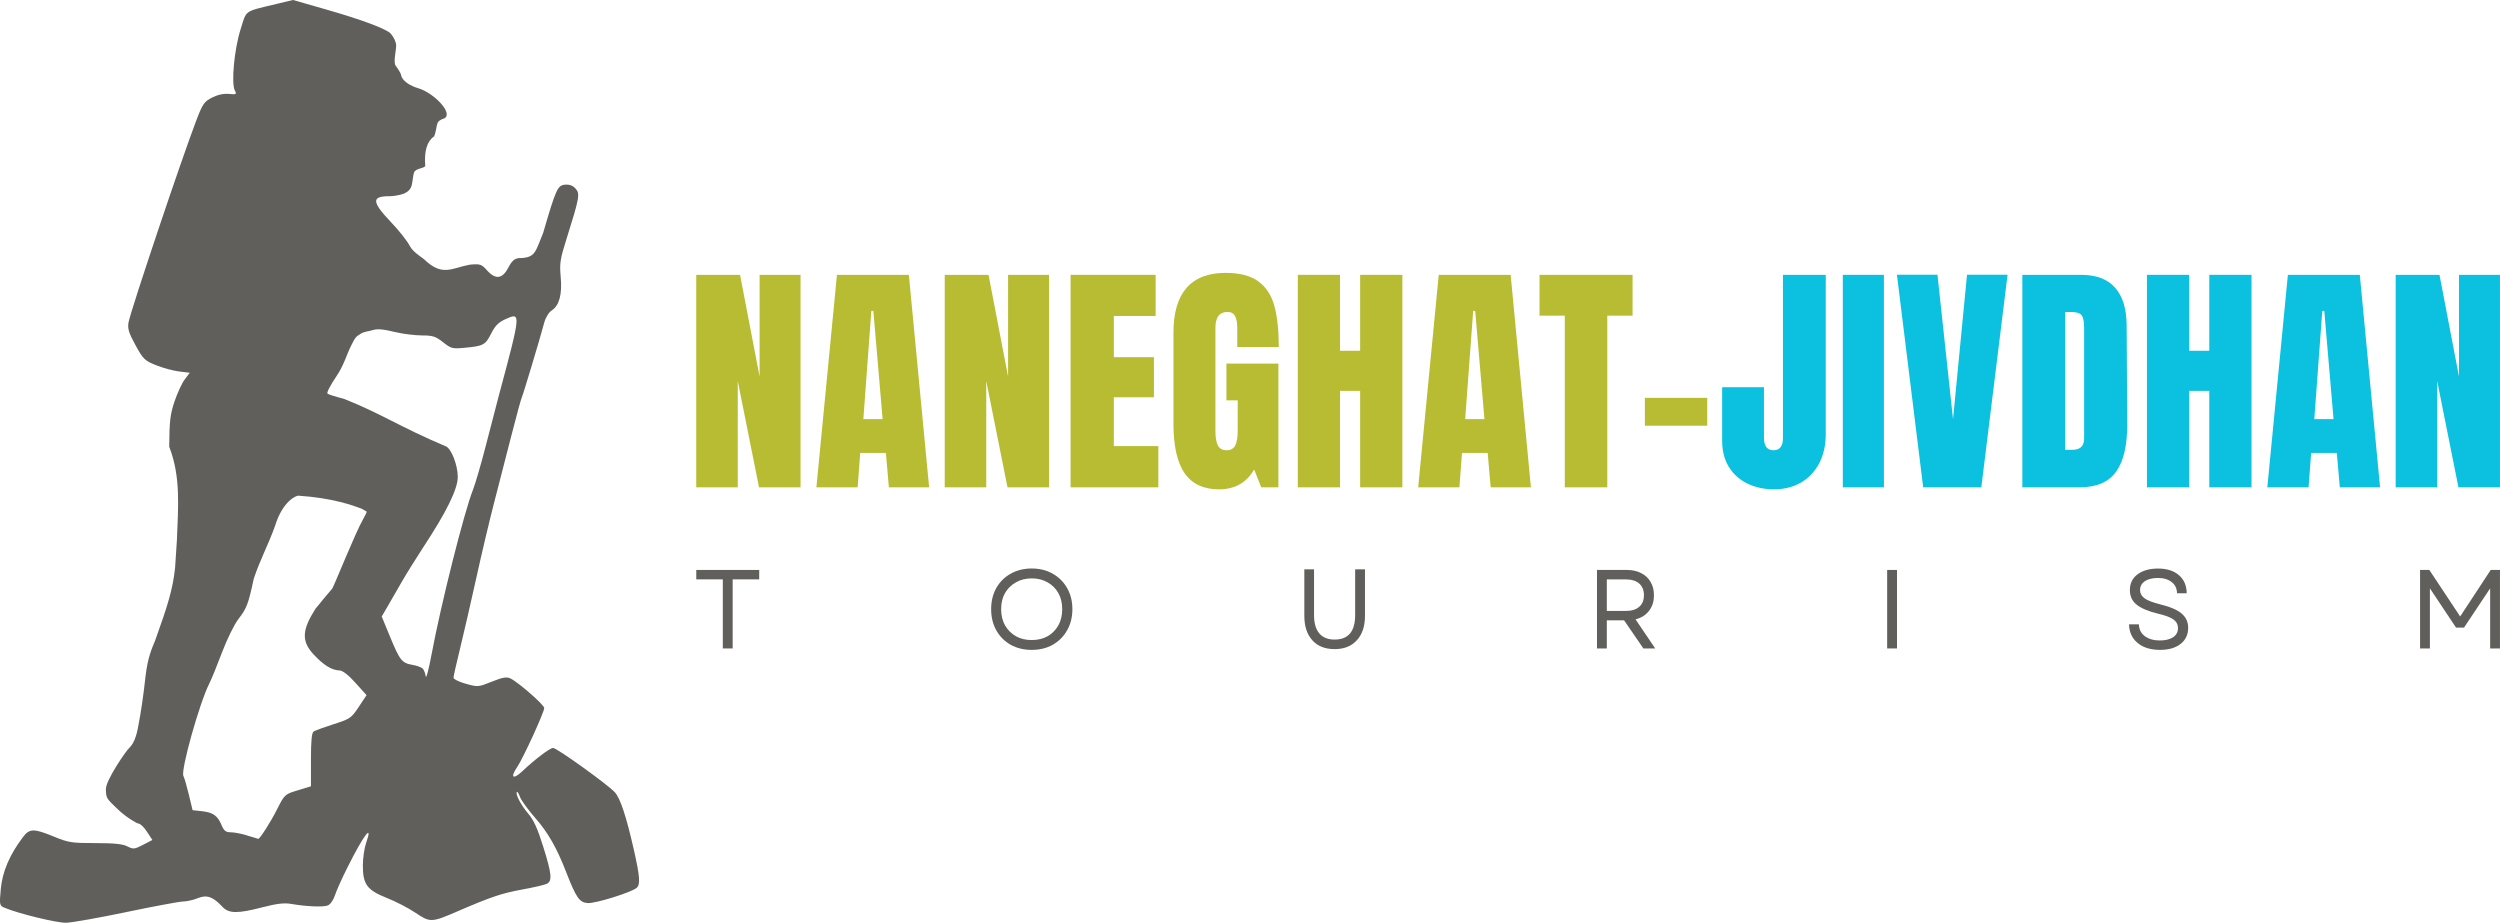 <?xml version="1.0" encoding="UTF-8"?>
<!DOCTYPE svg PUBLIC "-//W3C//DTD SVG 1.1//EN" "http://www.w3.org/Graphics/SVG/1.1/DTD/svg11.dtd">
<!-- Creator: CorelDRAW 2021 (64-Bit) -->
<svg xmlns="http://www.w3.org/2000/svg" xml:space="preserve" width="96.562mm" height="35.641mm" version="1.1" style="shape-rendering:geometricPrecision; text-rendering:geometricPrecision; image-rendering:optimizeQuality; fill-rule:evenodd; clip-rule:evenodd"
viewBox="0 0 78.565 28.998"
 xmlns:xlink="http://www.w3.org/1999/xlink"
 xmlns:xodm="http://www.corel.com/coreldraw/odm/2003">
 <defs>
  <style type="text/css">
   <![CDATA[
    .fil2 {fill:#0CC0DF;fill-rule:nonzero}
    .fil0 {fill:#615F5B;fill-rule:nonzero}
    .fil1 {fill:#B7BC32;fill-rule:nonzero}
   ]]>
  </style>
 </defs>
 <g id="Layer_x0020_1">
  <path class="fil0" d="M3.967 28.663c0.859,-0.179 1.662,-0.329 1.784,-0.332 0.123,-0.002 0.332,-0.05 0.464,-0.105 0.279,-0.116 0.477,-0.048 0.768,0.264 0.209,0.223 0.468,0.228 1.27,0.021 0.44,-0.114 0.68,-0.142 0.89,-0.106 0.478,0.083 1.004,0.106 1.153,0.051 0.082,-0.03 0.177,-0.161 0.226,-0.311 0.046,-0.143 0.22,-0.532 0.387,-0.866 0.516,-1.034 0.827,-1.446 0.596,-0.788 -0.056,0.16 -0.102,0.478 -0.102,0.707 0,0.597 0.132,0.774 0.754,1.021 0.275,0.108 0.68,0.318 0.897,0.464 0.465,0.313 0.505,0.312 1.334,-0.048 1.043,-0.451 1.384,-0.565 2.037,-0.684 0.354,-0.064 0.698,-0.144 0.764,-0.179 0.171,-0.089 0.149,-0.316 -0.12,-1.172 -0.174,-0.559 -0.299,-0.835 -0.474,-1.037 -0.226,-0.265 -0.409,-0.618 -0.35,-0.678 0.016,-0.015 0.059,0.057 0.097,0.162 0.037,0.104 0.256,0.403 0.484,0.665 0.397,0.453 0.669,0.93 0.965,1.691 0.315,0.809 0.416,0.955 0.673,0.977 0.233,0.02 1.36,-0.329 1.541,-0.477 0.124,-0.101 0.106,-0.349 -0.082,-1.182 -0.238,-1.056 -0.426,-1.626 -0.599,-1.821 -0.209,-0.234 -1.824,-1.395 -1.941,-1.395 -0.102,0 -0.558,0.345 -0.968,0.731 -0.294,0.277 -0.389,0.202 -0.163,-0.13 0.188,-0.276 0.851,-1.724 0.851,-1.857 0,-0.098 -0.82,-0.814 -1.065,-0.93 -0.116,-0.056 -0.241,-0.033 -0.581,0.102 -0.424,0.171 -0.44,0.172 -0.819,0.066 -0.212,-0.059 -0.386,-0.143 -0.386,-0.188 0,-0.044 0.089,-0.444 0.199,-0.888 0.109,-0.445 0.341,-1.45 0.514,-2.233 0.172,-0.783 0.422,-1.837 0.553,-2.341 0.131,-0.504 0.373,-1.448 0.539,-2.097 0.166,-0.648 0.317,-1.203 0.335,-1.233 0.033,-0.054 0.576,-1.86 0.708,-2.356 0.046,-0.172 0.142,-0.332 0.24,-0.396 0.238,-0.156 0.332,-0.509 0.28,-1.061 -0.038,-0.416 -0.017,-0.554 0.186,-1.195 0.405,-1.288 0.428,-1.411 0.281,-1.574 -0.087,-0.097 -0.193,-0.134 -0.335,-0.121 -0.229,0.022 -0.281,0.139 -0.682,1.513 -0.249,0.598 -0.234,0.79 -0.764,0.794 -0.139,0.016 -0.222,0.09 -0.327,0.292 -0.186,0.362 -0.404,0.393 -0.668,0.098 -0.177,-0.199 -0.217,-0.212 -0.539,-0.185 -0.585,0.105 -0.865,0.392 -1.449,-0.173 -0.113,-0.084 -0.356,-0.245 -0.438,-0.403 -0.08,-0.158 -0.336,-0.485 -0.569,-0.728 -0.718,-0.751 -0.601,-0.849 0.005,-0.849 0.758,-0.077 0.583,-0.384 0.692,-0.743 0.042,-0.138 0.368,-0.131 0.35,-0.219 -0.034,-0.473 0.062,-0.766 0.285,-0.921 0.127,-0.373 0.01,-0.461 0.321,-0.563 0.282,-0.162 -0.335,-0.797 -0.817,-0.942 -0.475,-0.142 -0.545,-0.376 -0.545,-0.412 0,-0.036 -0.077,-0.171 -0.172,-0.298 -0.093,-0.128 0.047,-0.561 0.008,-0.703 -0.037,-0.141 -0.136,-0.3 -0.219,-0.353 -0.187,-0.119 -0.694,-0.344 -2.005,-0.72l-1.01 -0.29 -0.483 0.116c-1.082,0.261 -0.967,0.181 -1.165,0.806 -0.198,0.622 -0.299,1.702 -0.181,1.923 0.064,0.12 0.05,0.13 -0.186,0.107 -0.165,-0.015 -0.353,0.025 -0.53,0.115 -0.246,0.126 -0.296,0.198 -0.489,0.703 -0.465,1.21 -2.073,6.005 -2.136,6.365 -0.033,0.194 0.007,0.325 0.219,0.713 0.243,0.444 0.287,0.485 0.652,0.632 0.215,0.086 0.539,0.173 0.721,0.195l0.332 0.04 -0.158 0.211c-0.087,0.116 -0.231,0.426 -0.319,0.687 -0.137,0.405 -0.162,0.616 -0.168,1.426 0.368,0.952 0.281,1.874 0.242,2.932l-0.058 0.876c-0.073,0.687 -0.235,1.191 -0.633,2.301 -0.186,0.428 -0.254,0.703 -0.317,1.29 -0.044,0.41 -0.132,1.003 -0.195,1.316 -0.07,0.427 -0.167,0.625 -0.29,0.744 -0.116,0.109 -0.747,1.03 -0.74,1.306 0.009,0.295 0.023,0.29 0.373,0.628 0.258,0.248 0.603,0.452 0.656,0.452 0.053,0 0.172,0.115 0.264,0.257l0.168 0.257 -0.293 0.152c-0.271,0.141 -0.307,0.144 -0.492,0.049 -0.145,-0.075 -0.418,-0.103 -1.007,-0.103 -0.744,0 -0.849,-0.017 -1.303,-0.204 -0.633,-0.261 -0.766,-0.259 -0.974,0.018 -0.417,0.552 -0.646,1.089 -0.694,1.626 -0.046,0.507 -0.042,0.525 0.115,0.591 0.438,0.185 1.643,0.479 1.936,0.472 0.181,-0.004 1.032,-0.155 1.89,-0.334l0 -0.001zm3.808 -2.407c-0.183,-0.056 -0.42,-0.101 -0.525,-0.101 -0.153,0 -0.211,-0.046 -0.285,-0.221 -0.126,-0.301 -0.265,-0.401 -0.615,-0.441l-0.298 -0.033 -0.116 -0.484c-0.064,-0.266 -0.142,-0.532 -0.172,-0.591 -0.091,-0.172 0.506,-2.301 0.817,-2.912 0.067,-0.132 0.247,-0.573 0.4,-0.98 0.154,-0.408 0.385,-0.876 0.514,-1.042 0.257,-0.331 0.31,-0.469 0.478,-1.256 0.189,-0.584 0.468,-1.092 0.673,-1.675 0.239,-0.772 0.66,-0.946 0.73,-0.943 1.077,0.072 1.716,0.307 1.974,0.403 0.084,0.045 0.162,0.087 0.172,0.097 0.011,0.008 -0.041,0.119 -0.114,0.245 -0.219,0.373 -0.878,2.016 -0.965,2.173l-0.27 0.319 -0.263 0.323c-0.423,0.667 -0.438,1.013 -0.057,1.426 0.311,0.337 0.573,0.5 0.815,0.506 0.101,0.003 0.28,0.141 0.504,0.391l0.347 0.386 -0.245 0.37c-0.234,0.351 -0.272,0.377 -0.789,0.542 -0.299,0.096 -0.582,0.199 -0.628,0.229 -0.06,0.04 -0.085,0.296 -0.085,0.889l0 0.834 -0.413 0.126c-0.41,0.124 -0.415,0.128 -0.655,0.604 -0.191,0.381 -0.538,0.925 -0.587,0.921 -0.004,-0.001 -0.159,-0.047 -0.342,-0.102zm5.515 -5.238c-0.035,-0.044 -0.183,-0.1 -0.326,-0.124 -0.334,-0.056 -0.399,-0.138 -0.711,-0.896l-0.257 -0.624 0.171 -0.292c0.095,-0.161 0.293,-0.507 0.442,-0.768 0.15,-0.262 0.463,-0.766 0.695,-1.12 0.737,-1.12 1.083,-1.829 1.082,-2.211 -0.002,-0.371 -0.205,-0.891 -0.373,-0.955 -1.465,-0.621 -2.027,-1.027 -3.201,-1.493 -0.255,-0.065 -0.489,-0.139 -0.521,-0.165 -0.032,-0.027 0.096,-0.273 0.284,-0.549 0.23,-0.337 0.315,-0.669 0.453,-0.945 0.141,-0.284 0.152,-0.292 0.313,-0.391 0.115,-0.07 0.23,-0.066 0.358,-0.108 0.182,-0.059 0.386,-0.02 0.726,0.06 0.239,0.057 0.614,0.103 0.833,0.104 0.343,0.001 0.435,0.03 0.666,0.214 0.255,0.201 0.293,0.211 0.69,0.173 0.579,-0.054 0.64,-0.087 0.824,-0.45 0.12,-0.239 0.231,-0.35 0.44,-0.445 0.503,-0.227 0.503,-0.229 -0.204,2.409 -0.065,0.242 -0.244,0.93 -0.397,1.527 -0.153,0.598 -0.34,1.239 -0.414,1.426 -0.276,0.693 -1.007,3.598 -1.303,5.183 -0.086,0.462 -0.167,0.767 -0.18,0.679 -0.013,-0.087 -0.053,-0.195 -0.089,-0.239zm0 0z"/>
  <g id="_2206367688080">
   <path class="fil1" d="M21.88 15.315l0 -6.678 1.377 0 0.614 3.198 0 -3.198 1.287 0 0 6.678 -1.305 0 -0.668 -3.341 0 3.341 -1.305 0zm0 0z"/>
   <path class="fil1" d="M25.656 15.315l0.646 -6.678 2.26 0 0.637 6.678 -1.265 0 -0.094 -1.081 -0.807 0 -0.081 1.081 -1.296 0zm1.476 -2.144l0.605 0 -0.291 -3.4 -0.063 0 -0.251 3.4zm0 0z"/>
   <path class="fil1" d="M29.689 15.315l0 -6.678 1.377 0 0.614 3.198 0 -3.198 1.287 0 0 6.678 -1.305 0 -0.668 -3.341 0 3.341 -1.305 0zm0 0z"/>
   <path class="fil1" d="M33.644 15.315l0 -6.678 2.673 0 0 1.292 -1.314 0 0 1.296 1.26 0 0 1.26 -1.26 0 0 1.534 1.399 0 0 1.296 -2.758 0zm0 0z"/>
   <path class="fil1" d="M38.308 15.378c-0.484,0 -0.845,-0.168 -1.081,-0.507 -0.233,-0.341 -0.35,-0.857 -0.35,-1.547l0 -2.875c0,-0.616 0.136,-1.082 0.408,-1.399 0.275,-0.316 0.684,-0.475 1.229,-0.475 0.442,0 0.785,0.088 1.027,0.265 0.244,0.177 0.414,0.434 0.507,0.771 0.092,0.339 0.139,0.77 0.139,1.296l-1.305 0 0 -0.597c0,-0.162 -0.022,-0.285 -0.067,-0.372 -0.045,-0.09 -0.124,-0.135 -0.238,-0.135 -0.255,0 -0.381,0.166 -0.381,0.498l0 3.234c0,0.204 0.025,0.358 0.076,0.462 0.054,0.102 0.145,0.152 0.274,0.152 0.131,0 0.222,-0.05 0.274,-0.152 0.05,-0.104 0.076,-0.258 0.076,-0.462l0 -0.955 -0.354 0 0 -1.153 1.633 0 0 3.888 -0.538 0 -0.224 -0.561c-0.24,0.416 -0.608,0.623 -1.103,0.623zm0 0z"/>
   <path class="fil1" d="M40.785 15.315l0 -6.678 1.327 0 0 2.386 0.632 0 0 -2.386 1.327 0 0 6.678 -1.327 0 0 -3.032 -0.632 0 0 3.032 -1.327 0zm0 0z"/>
   <path class="fil1" d="M44.568 15.315l0.646 -6.678 2.26 0 0.637 6.678 -1.265 0 -0.094 -1.081 -0.807 0 -0.081 1.081 -1.296 0zm1.476 -2.144l0.606 0 -0.291 -3.4 -0.063 0 -0.251 3.4zm0 0z"/>
   <path class="fil1" d="M49.175 15.315l0 -5.395 -0.794 0 0 -1.283 2.924 0 0 1.283 -0.794 0 0 5.395 -1.337 0zm0 0z"/>
   <path class="fil1" d="M51.692 13.378l0 -0.875 1.96 0 0 0.875 -1.96 0zm0 0z"/>
   <path class="fil2" d="M55.753 15.378c-0.305,0 -0.583,-0.06 -0.834,-0.179 -0.249,-0.119 -0.444,-0.294 -0.588,-0.525 -0.141,-0.23 -0.211,-0.508 -0.211,-0.834l0 -1.673 1.314 0 0 1.592c0,0.12 0.024,0.215 0.072,0.287 0.05,0.07 0.127,0.103 0.229,0.103 0.099,0 0.172,-0.031 0.22,-0.094 0.05,-0.065 0.076,-0.158 0.076,-0.278l0 -5.14 1.345 0 0 5.005c0,0.35 -0.07,0.657 -0.206,0.919 -0.138,0.26 -0.33,0.462 -0.574,0.605 -0.246,0.141 -0.527,0.211 -0.843,0.211zm0 0z"/>
   <path class="fil2" d="M57.912 15.315l0 -6.678 1.292 0 0 6.678 -1.292 0zm0 0z"/>
   <path class="fil2" d="M60.438 15.315l-0.825 -6.682 1.274 0 0.489 4.543 0.44 -4.543 1.274 0 -0.825 6.682 -1.825 0zm0 0z"/>
   <path class="fil2" d="M63.554 8.637l1.843 0c0.475,0 0.831,0.133 1.067,0.399 0.239,0.264 0.361,0.654 0.368,1.171l0.018 3.126c0.002,0.658 -0.112,1.153 -0.345,1.484 -0.233,0.332 -0.619,0.498 -1.157,0.498l-1.794 0 0 -6.678zm1.579 5.498c0.242,0 0.363,-0.119 0.363,-0.359l0 -3.444c0,-0.149 -0.012,-0.261 -0.036,-0.336 -0.021,-0.074 -0.063,-0.126 -0.126,-0.152 -0.063,-0.027 -0.159,-0.04 -0.287,-0.04l-0.148 0 0 4.332 0.233 0zm0 0z"/>
   <path class="fil2" d="M67.47 15.315l0 -6.678 1.327 0 0 2.386 0.632 0 0 -2.386 1.327 0 0 6.678 -1.327 0 0 -3.032 -0.632 0 0 3.032 -1.327 0zm0 0z"/>
   <path class="fil2" d="M71.253 15.315l0.646 -6.678 2.26 0 0.637 6.678 -1.265 0 -0.094 -1.081 -0.807 0 -0.081 1.081 -1.296 0zm1.476 -2.144l0.605 0 -0.291 -3.4 -0.063 0 -0.251 3.4zm0 0z"/>
   <path class="fil2" d="M75.286 15.315l0 -6.678 1.377 0 0.614 3.198 0 -3.198 1.287 0 0 6.678 -1.305 0 -0.668 -3.341 0 3.341 -1.305 0zm0 0z"/>
   <path class="fil0" d="M22.715 20.378l0 -2.171 -0.834 0 0 -0.296 1.978 0 0 0.296 -0.834 0 0 2.171 -0.309 0zm0 0z"/>
   <path class="fil0" d="M32.422 20.423c-0.249,0 -0.47,-0.054 -0.664,-0.162 -0.192,-0.11 -0.341,-0.261 -0.449,-0.453 -0.108,-0.194 -0.161,-0.415 -0.161,-0.664 0,-0.251 0.054,-0.472 0.161,-0.664 0.108,-0.191 0.257,-0.341 0.449,-0.449 0.194,-0.11 0.415,-0.166 0.664,-0.166 0.251,0 0.472,0.056 0.664,0.166 0.191,0.108 0.341,0.258 0.449,0.449 0.11,0.192 0.166,0.413 0.166,0.664 0,0.249 -0.056,0.47 -0.166,0.664 -0.108,0.192 -0.258,0.343 -0.449,0.453 -0.192,0.108 -0.413,0.162 -0.664,0.162zm-0.96 -1.278c0,0.192 0.04,0.361 0.121,0.507 0.083,0.143 0.197,0.258 0.341,0.341 0.143,0.081 0.309,0.121 0.498,0.121 0.191,0 0.359,-0.04 0.502,-0.121 0.143,-0.083 0.256,-0.197 0.336,-0.341 0.081,-0.146 0.121,-0.315 0.121,-0.507 0,-0.194 -0.04,-0.363 -0.121,-0.507 -0.081,-0.143 -0.193,-0.256 -0.336,-0.336 -0.143,-0.083 -0.312,-0.126 -0.502,-0.126 -0.188,0 -0.354,0.043 -0.498,0.126 -0.143,0.081 -0.258,0.193 -0.341,0.336 -0.081,0.143 -0.121,0.313 -0.121,0.507zm0 0z"/>
   <path class="fil0" d="M41.941 20.399c-0.299,0 -0.533,-0.092 -0.7,-0.278 -0.168,-0.185 -0.251,-0.441 -0.251,-0.767l0 -1.462 0.305 0 0 1.44c0,0.251 0.055,0.443 0.166,0.574 0.11,0.129 0.27,0.193 0.48,0.193 0.431,0 0.646,-0.256 0.646,-0.767l0 -1.44 0.309 0 0 1.462c0,0.326 -0.085,0.582 -0.256,0.767 -0.168,0.186 -0.401,0.278 -0.7,0.278zm0 0z"/>
   <path class="fil0" d="M50.187 20.378l0 -2.467 0.942 0c0.171,0 0.319,0.034 0.444,0.099 0.128,0.063 0.227,0.155 0.296,0.274 0.072,0.117 0.108,0.258 0.108,0.421 0,0.197 -0.053,0.362 -0.157,0.493 -0.102,0.132 -0.242,0.22 -0.422,0.265l0.619 0.915 -0.372 0 -0.606 -0.883 -0.543 0 0 0.883 -0.309 0zm0.309 -1.179l0.597 0c0.182,0 0.323,-0.043 0.421,-0.13 0.099,-0.086 0.148,-0.207 0.148,-0.363 0,-0.158 -0.049,-0.28 -0.148,-0.368 -0.099,-0.086 -0.24,-0.13 -0.421,-0.13l-0.597 0 0 0.991zm0 0z"/>
   <path class="fil0" d="M59.306 20.378l0 -2.467 0.309 0 0 2.467 -0.309 0zm0 0z"/>
   <path class="fil0" d="M67.875 20.423c-0.197,0 -0.368,-0.034 -0.511,-0.099 -0.143,-0.068 -0.256,-0.163 -0.336,-0.283 -0.078,-0.122 -0.119,-0.262 -0.121,-0.421l0.309 0c0.006,0.159 0.068,0.282 0.188,0.372 0.122,0.09 0.279,0.135 0.471,0.135 0.173,0 0.311,-0.033 0.413,-0.099 0.104,-0.068 0.157,-0.164 0.157,-0.287 0,-0.117 -0.049,-0.208 -0.148,-0.278 -0.099,-0.068 -0.26,-0.128 -0.484,-0.179 -0.303,-0.074 -0.525,-0.168 -0.668,-0.283 -0.141,-0.113 -0.211,-0.266 -0.211,-0.457 0,-0.209 0.078,-0.373 0.238,-0.493 0.162,-0.122 0.377,-0.184 0.646,-0.184 0.278,0 0.496,0.07 0.655,0.206 0.162,0.138 0.243,0.327 0.247,0.57l-0.305 0c-0.003,-0.149 -0.058,-0.266 -0.166,-0.35 -0.108,-0.086 -0.251,-0.13 -0.43,-0.13 -0.177,0 -0.316,0.035 -0.417,0.103 -0.099,0.07 -0.148,0.161 -0.148,0.278 0,0.102 0.046,0.187 0.139,0.256 0.092,0.07 0.258,0.133 0.498,0.193 0.316,0.078 0.54,0.175 0.673,0.291 0.135,0.117 0.202,0.265 0.202,0.444 0,0.215 -0.081,0.386 -0.242,0.511 -0.159,0.123 -0.374,0.184 -0.646,0.184zm0 0z"/>
   <path class="fil0" d="M76.053 20.378l0 -2.467 0.291 0 0.969 1.462 0.96 -1.462 0.291 0 0 2.467 -0.309 0 0 -1.888 -0.821 1.233 -0.251 0 -0.821 -1.233 0 1.888 -0.309 0zm0 0z"/>
  </g>
 </g>
</svg>

